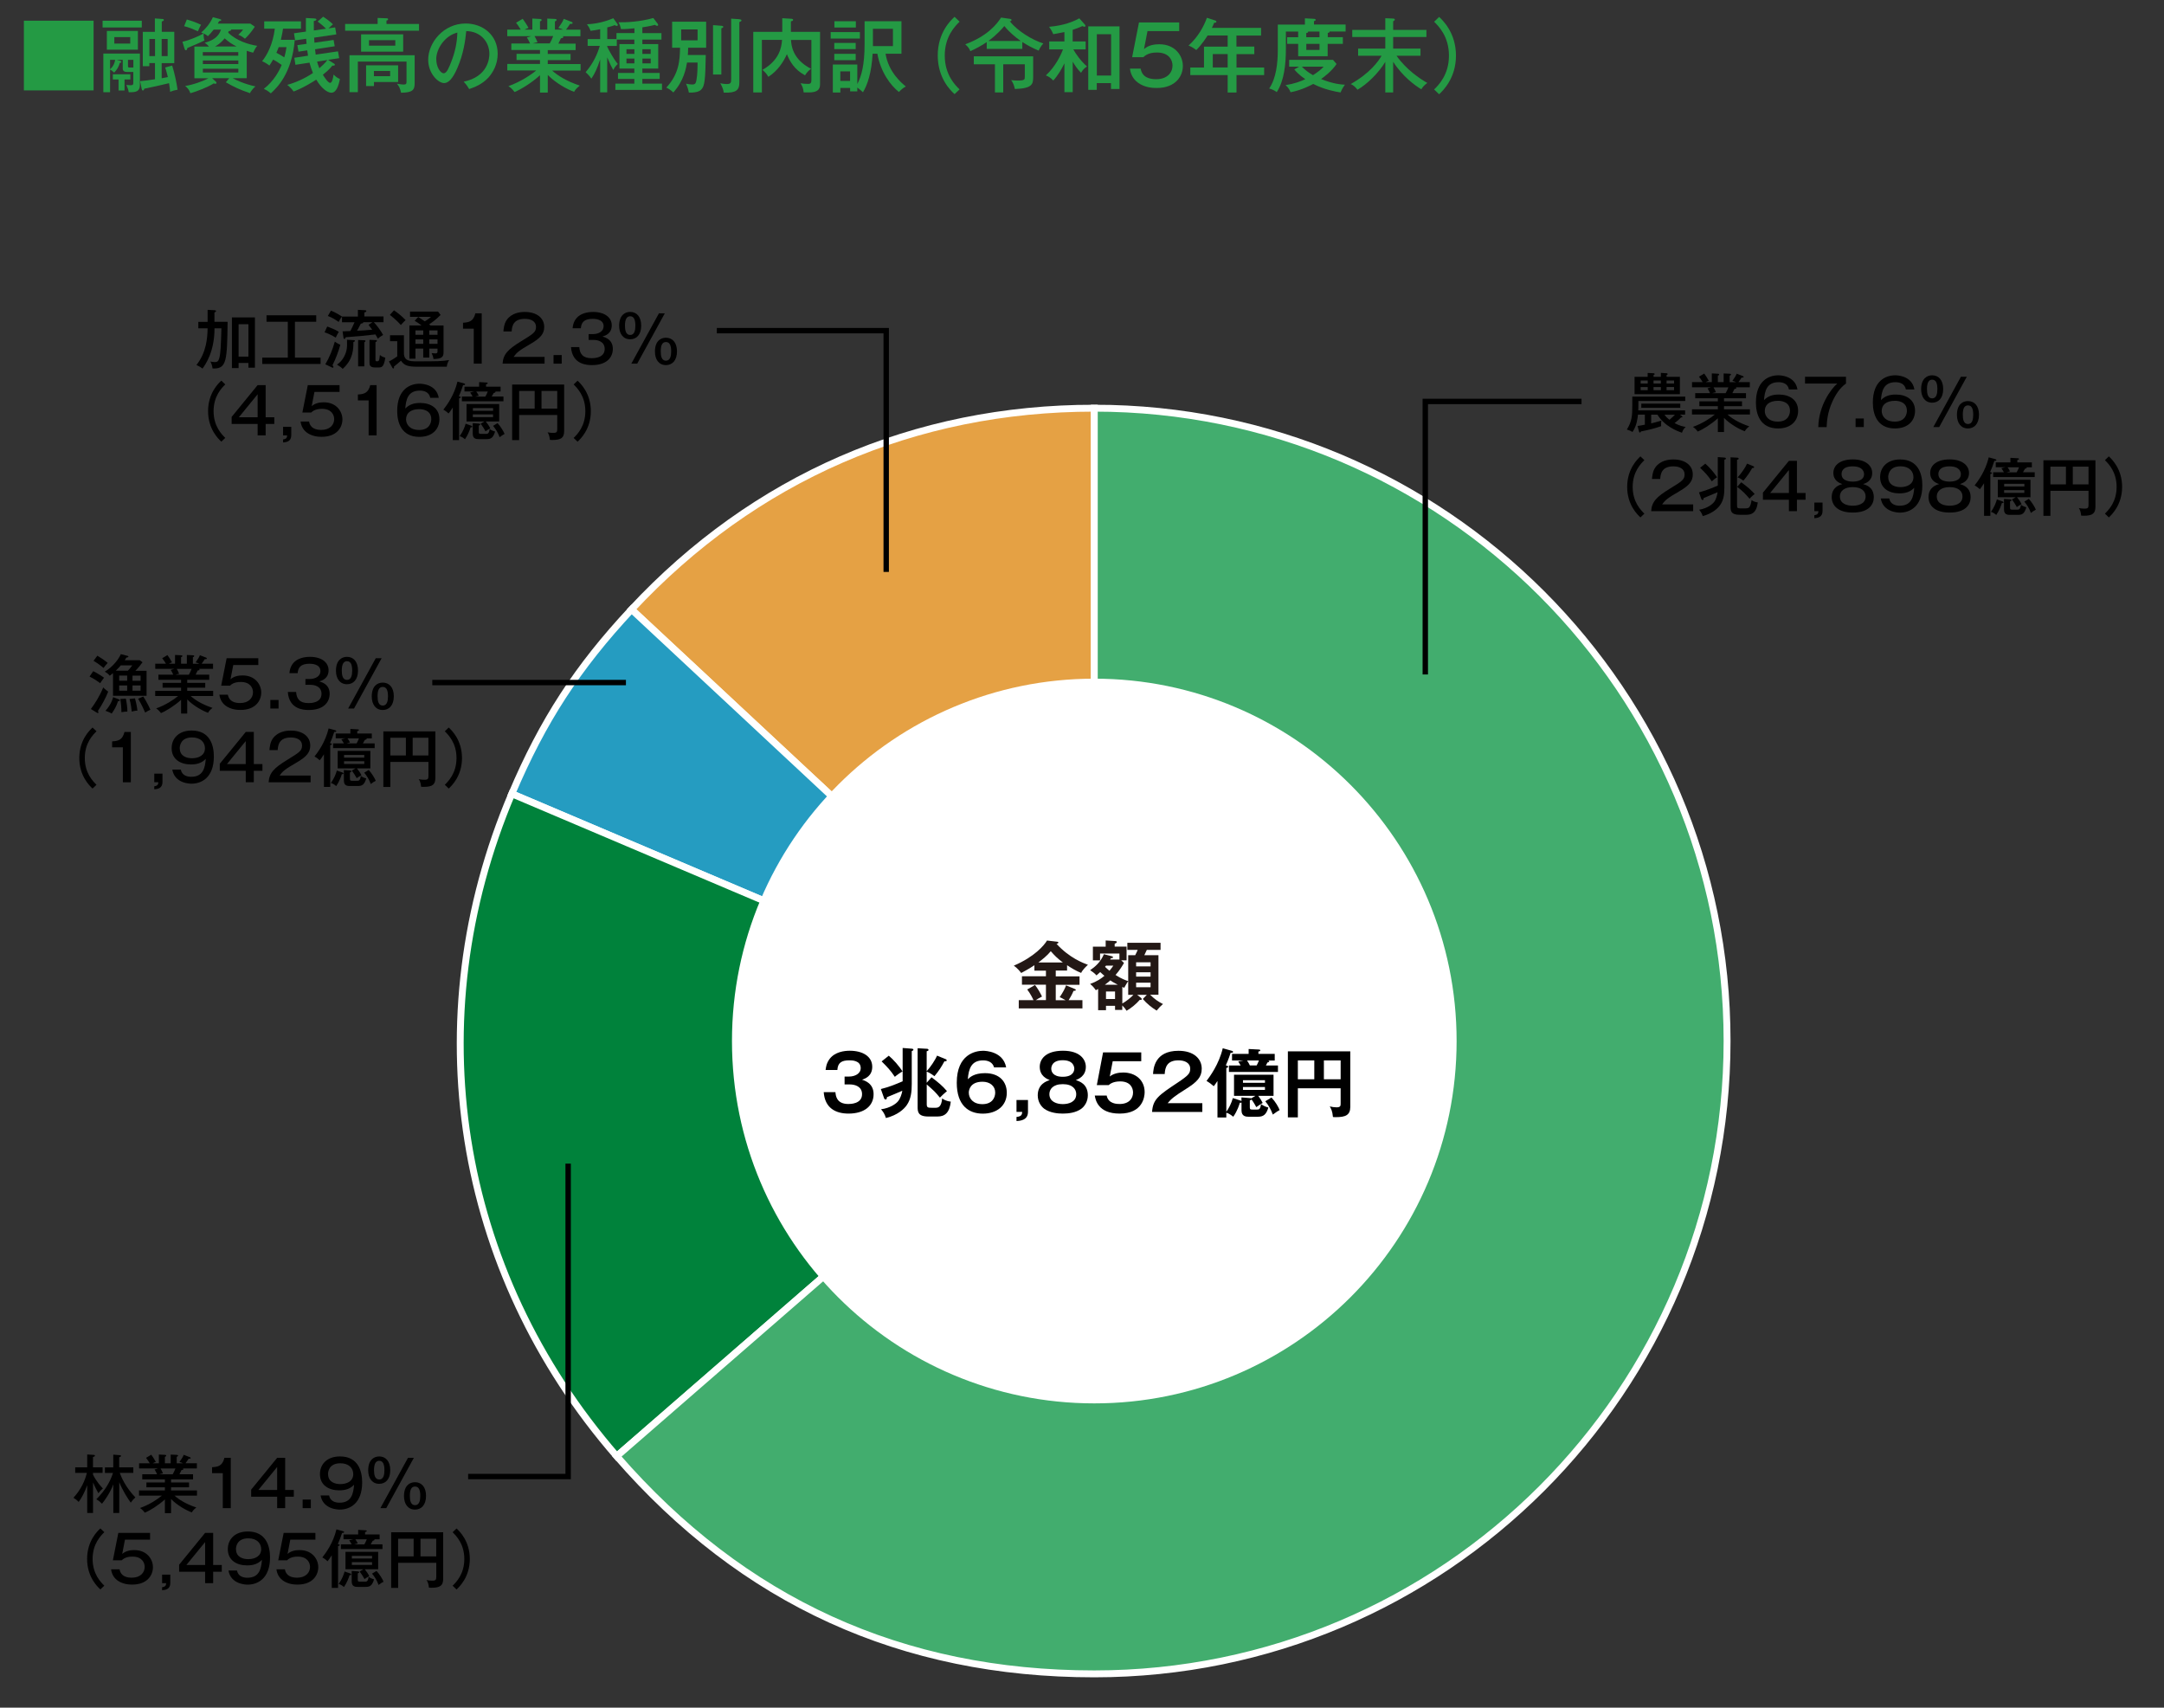 <?xml version="1.0" encoding="UTF-8"?>
<svg id="uuid-7c0b390d-7b4e-4615-9950-0705f878178f" data-name="レイヤー 1" xmlns="http://www.w3.org/2000/svg" width="401.42" height="316.74" viewBox="0 0 401.42 316.74">
  <rect x="0" y="0" width="401.42" height="316.74" fill="#333333" stroke="none"/>
  <defs>
    <style>
      .uuid-b1a03fd2-9370-4fad-a4a4-22cb30aa698d {
        fill: #249a44;
      }

      .uuid-f18b09c7-bf34-4dad-a3a2-2b5ad81c4f04 {
        fill: #259cc1;
      }

      .uuid-f18b09c7-bf34-4dad-a3a2-2b5ad81c4f04, .uuid-f50925d1-7d1d-4693-b5da-804fa203ee00, .uuid-5f5964dc-c989-40b3-9789-107915fdfd29, .uuid-e2236b70-69f1-4490-b037-e64c19e320a4 {
        fill-rule: evenodd;
      }

      .uuid-f50925d1-7d1d-4693-b5da-804fa203ee00 {
        fill: #e5a144;
      }

      .uuid-0941db1c-ed07-49e0-bd7d-1bef00863dd8 {
        fill: #231815;
      }

      .uuid-6f19c86e-3734-41ea-9986-bdeca2901f97 {
        fill: #fff;
      }

      .uuid-5f5964dc-c989-40b3-9789-107915fdfd29 {
        fill: #42ad6e;
      }

      .uuid-e2236b70-69f1-4490-b037-e64c19e320a4 {
        fill: #00823b;
      }

      .uuid-68011de1-fad4-4a19-89bf-dfdca42b854d {
        stroke: #fff;
        stroke-width: 1.28px;
      }

      .uuid-68011de1-fad4-4a19-89bf-dfdca42b854d, .uuid-1bb5e4f8-32b9-47c3-852d-b9c20f499b8a {
        fill: none;
        stroke-miterlimit: 10;
      }

      .uuid-1bb5e4f8-32b9-47c3-852d-b9c20f499b8a {
        stroke: #000;
      }
    </style>
  </defs>
  <g>
    <path class="uuid-f50925d1-7d1d-4693-b5da-804fa203ee00" d="M202.99,193.09l-85.85-80.05c22.77-24.42,52.46-37.33,85.85-37.33v117.38Z"/>
    <path class="uuid-68011de1-fad4-4a19-89bf-dfdca42b854d" d="M202.99,193.09l-85.85-80.05c22.77-24.42,52.46-37.33,85.85-37.33v117.38Z"/>
    <path class="uuid-f18b09c7-bf34-4dad-a3a2-2b5ad81c4f04" d="M202.99,193.09l-108.05-45.87c5.75-13.55,12.17-23.43,22.21-34.19l85.85,80.05Z"/>
    <path class="uuid-68011de1-fad4-4a19-89bf-dfdca42b854d" d="M202.99,193.09l-108.05-45.86c5.75-13.55,12.17-23.43,22.21-34.19l85.85,80.05Z"/>
    <path class="uuid-e2236b70-69f1-4490-b037-e64c19e320a4" d="M202.99,193.09l-88.59,77.01c-29.9-34.39-37.27-80.92-19.46-122.87l108.05,45.87Z"/>
    <path class="uuid-68011de1-fad4-4a19-89bf-dfdca42b854d" d="M202.99,193.09l-88.59,77.01c-29.9-34.39-37.27-80.92-19.46-122.87l108.05,45.86Z"/>
    <path class="uuid-5f5964dc-c989-40b3-9789-107915fdfd29" d="M202.99,193.09v-117.38c64.82,0,117.38,52.55,117.38,117.38s-52.56,117.38-117.38,117.38c-35.72,0-65.15-13.41-88.59-40.37l88.59-77.01Z"/>
    <path class="uuid-68011de1-fad4-4a19-89bf-dfdca42b854d" d="M202.99,193.09v-117.38c64.82,0,117.38,52.55,117.38,117.38s-52.56,117.38-117.38,117.38c-35.72,0-65.15-13.41-88.59-40.37l88.59-77.01Z"/>
    <path class="uuid-6f19c86e-3734-41ea-9986-bdeca2901f97" d="M270.2,193.09c0,37.12-30.09,67.21-67.21,67.21s-67.21-30.09-67.21-67.21,30.09-67.21,67.21-67.21,67.21,30.09,67.21,67.21"/>
  </g>
  <g>
    <path d="M311.98,77.19s.12.08.12.15c0,.08-.12.09-.27.09-.31.32-.62.62-1.2,1.05.94.5,1.61.64,2.07.71-.37.32-.52.58-.7,1.08-.84-.31-3.19-1.15-4.55-3.36h-1.16v1.62c.28-.07.82-.19,1.91-.52-.04.17-.07.38-.07.69,0,.15,0,.26.01.35-.97.33-2.05.66-3.73.97-.05.09-.12.21-.2.21-.11,0-.14-.09-.18-.21l-.27-1.01c.46-.07.9-.14,1.36-.24v-1.87h-1.28c-.06.62-.2,2.04-1.01,3.22-.33-.19-.62-.33-1.05-.45.97-1.56,1.01-2.64,1.01-4.54v-1.57h9.82v.81h-8.69v.98c0,.24-.02.7-.02.77h8.69v.78h-.97l.37.27ZM305.65,69.17l1.08.06s.21.01.21.14c0,.09-.13.18-.21.2v.32h1.36v-.73l1.05.07s.21.01.21.14c0,.11-.13.17-.2.19v.33h2.47v3.22h-8.41v-3.22h2.43v-.72ZM305.65,70.57h-1.31v.57h1.31v-.57ZM305.65,71.79h-1.31v.58h1.31v-.58ZM311.69,75.64h-7.23v-.77h7.23v.77ZM308.09,70.57h-1.36v.57h1.36v-.57ZM308.09,71.79h-1.36v.58h1.36v-.58ZM308.75,76.92c.25.32.47.58.94.94.47-.39.7-.63,1.01-.94h-1.94ZM309.15,71.14h1.39v-.57h-1.39v.57ZM309.15,72.37h1.39v-.58h-1.39v.58Z"/>
    <path d="M319.8,80.13h-1.14v-2.55c-1.21,1.11-2.82,2.1-3.73,2.46-.43-.56-.67-.71-.9-.86,1.71-.6,3.26-1.61,4.07-2.3h-4.24v-.96h4.8v-.58h-3.43v-.9h3.43v-.57h-4.2v-.95h2.75c-.05-.09-.21-.5-.47-.88l.65-.2h-3.52v-.96h1.98c-.27-.46-.53-.8-.69-1.01l.97-.58c.25.34.59.84.85,1.34-.08.02-.33.11-.58.25h1.14v-1.62l1.12.06c.11,0,.24.02.24.15,0,.12-.09.15-.24.2v1.21h1.07v-1.61l1.12.05c.11,0,.25.04.25.14,0,.12-.17.19-.25.23v1.2h1.2c-.24-.12-.43-.18-.69-.25.47-.69.62-.89.79-1.33l1.18.46c.06.02.11.08.11.13,0,.14-.13.17-.37.13-.19.28-.35.54-.59.85h2.11v.96h-2.58s.07.07.07.12c0,.07-.06.18-.34.18-.12.26-.27.57-.38.78h2.52v.95h-4.08v.57h3.34v.9h-3.34v.58h4.81v.96h-4.17c.79.71,2.07,1.54,4.05,2.2-.51.4-.67.62-.83.91-.92-.32-2.68-1.26-3.86-2.48v2.61ZM317.86,71.85c.18.31.34.62.44.91-.11.01-.38.07-.71.17h2.51c.19-.33.37-.7.51-1.08h-2.75Z"/>
    <path d="M331.85,72.23c-.21-1.11-1.2-1.34-1.93-1.34-2.21,0-2.57,1.65-2.7,3.33.75-.78,1.63-1.04,2.77-1.04,1.94,0,3.56.97,3.56,3.01,0,1.82-1.28,3.28-3.72,3.28-3.34,0-4.11-2.68-4.11-4.8,0-4.01,2.36-5.06,4.16-5.06.3,0,3.11.05,3.55,2.62h-1.59ZM327.36,76.19c0,.98.69,2.01,2.43,2.01,2,0,2.25-1.48,2.25-2.01,0-1.78-1.83-1.85-2.21-1.85-1.74,0-2.46.85-2.46,1.85Z"/>
    <path d="M342.43,69.88v1.26c-1.14.79-1.97,2.1-2.58,3.47-.86,1.94-.97,3.59-1.01,4.61h-1.55c.08-4.01,2.34-7.05,3.52-8.08h-5.98v-1.26h7.6Z"/>
    <path d="M345.73,79.21h-1.52v-1.59h1.52v1.59Z"/>
    <path d="M353.54,72.23c-.21-1.11-1.2-1.34-1.93-1.34-2.21,0-2.57,1.65-2.7,3.33.75-.78,1.63-1.04,2.77-1.04,1.94,0,3.56.97,3.56,3.01,0,1.82-1.28,3.28-3.72,3.28-3.34,0-4.11-2.68-4.11-4.8,0-4.01,2.36-5.06,4.16-5.06.3,0,3.11.05,3.55,2.62h-1.59ZM349.05,76.19c0,.98.69,2.01,2.43,2.01,2,0,2.25-1.48,2.25-2.01,0-1.78-1.83-1.85-2.21-1.85-1.74,0-2.46.85-2.46,1.85Z"/>
    <path d="M360.46,72.16c0,1.71-.89,2.53-2.04,2.53-1.3,0-2.05-1.02-2.05-2.5,0-1.92,1.04-2.58,2.05-2.58,1.18,0,2.04.88,2.04,2.55ZM357.45,72.16c0,.86.17,1.73.97,1.73s.96-.9.96-1.73c0-.91-.18-1.74-.96-1.74-.56,0-.97.43-.97,1.74ZM364.84,69.88l-5.12,9.33h-1.09l5.12-9.33h1.09ZM367.1,76.92c0,1.72-.9,2.55-2.05,2.55-1.3,0-2.04-1.03-2.04-2.51,0-1.92,1.03-2.57,2.04-2.57,1.18,0,2.05.86,2.05,2.53ZM364.1,76.92c0,.86.15,1.73.96,1.73s.97-.89.97-1.73c0-.91-.18-1.73-.97-1.73s-.96.81-.96,1.73Z"/>
  </g>
  <g>
    <path d="M305.03,85.35c-.64.64-2.17,2.14-2.17,4.96s1.53,4.33,2.17,4.96l-.73.7c-.54-.5-2.46-2.31-2.46-5.66s1.92-5.16,2.46-5.66l.73.7Z"/>
    <path d="M314.09,94.81h-7.8c.11-1.74.99-2.65,3.42-4.14,2.32-1.42,2.78-1.71,2.78-2.69,0-1.05-.98-1.48-2.07-1.48-2.13,0-2.39,1.33-2.45,2.34h-1.53c.04-.45.11-1.42.62-2.14.91-1.29,2.46-1.48,3.34-1.48,2.24,0,3.61,1.14,3.61,2.77,0,1.2-.58,2.02-2.49,3.13-2.24,1.3-2.61,1.62-3.19,2.44h5.75v1.25Z"/>
    <path d="M315.16,91.33c1.55-.41,3.21-1.14,3.49-1.27v-5.28l1.23.09c.09.01.27.02.27.19,0,.13-.14.17-.28.2v5.04c0,1.29-.09,2.39-.78,3.37-.38.54-1.34,1.55-3.23,2.05-.21-.64-.53-1.01-.68-1.17,1.62-.27,2.53-1.1,2.78-1.43.4-.52.59-1.36.65-1.82-.4.19-2.23.92-2.6,1.09,0,.2-.02.35-.17.35-.18,0-.24-.15-.27-.25l-.41-1.17ZM316.33,86c.75.64,1.71,1.75,2.19,2.53-.26.14-.75.52-.97.76-.75-1.1-1.24-1.62-2.18-2.52l.96-.77ZM322.27,84.89c.06,0,.25.01.25.18,0,.15-.19.19-.3.21v8.42c0,.58.07.6.9.6h.58c.08,0,.59,0,.77-.2.24-.26.39-.85.44-1.35.15.11.49.36,1.16.44-.26,2.02-1.21,2.29-2.15,2.29h-1.24c-1.62,0-1.66-.75-1.66-1.52v-9.14l1.26.07ZM322.99,89.45c1.2.86,1.89,1.5,2.5,2.18-.53.4-.82.72-.95.88-.7-.85-1.35-1.5-2.3-2.21l.75-.84ZM325.19,86.45c.08.04.2.08.2.19,0,.15-.17.18-.36.17-.53.96-.97,1.54-1.63,2.34-.34-.25-.75-.52-1.08-.6.63-.66,1.47-1.86,1.76-2.56l1.1.46Z"/>
    <path d="M333.33,91.44h1.6v1.25h-1.6v2.12h-1.49v-2.12h-4.82v-1.31l4.82-5.9h1.49v5.96ZM331.84,91.44v-4.26l-3.48,4.26h3.48Z"/>
    <path d="M338.08,94.79c0,1.15-.9,1.28-1.52,1.33v-.56c.69-.09.73-.41.75-.75h-.75v-1.59h1.52v1.56Z"/>
    <path d="M347.59,92.22c0,1.2-.75,2.85-3.9,2.85-.67,0-2.05-.08-2.95-.82-.56-.45-.96-1.16-.96-2.04,0-1.88,1.52-2.3,1.98-2.42-.47-.17-1.67-.57-1.67-2.08,0-1.37,1.18-2.5,3.61-2.5s3.59,1.21,3.59,2.5c0,1.52-1.21,1.92-1.68,2.08,1.26.33,1.98,1.11,1.98,2.42ZM341.3,92.07c0,1.41,1.39,1.73,2.38,1.73.92,0,2.39-.27,2.39-1.73,0-.96-.77-1.72-2.38-1.72s-2.39.76-2.39,1.72ZM341.61,87.94c0,1.39,1.8,1.39,2.07,1.39s2.1,0,2.1-1.39c0-.28-.12-1.44-2.1-1.44s-2.07,1.08-2.07,1.44Z"/>
    <path d="M350.46,92.46c.21,1.11,1.2,1.34,1.93,1.34,2.21,0,2.57-1.65,2.7-3.33-.75.78-1.62,1.04-2.77,1.04-1.94,0-3.56-.97-3.56-3.01,0-1.81,1.29-3.28,3.72-3.28,3.35,0,4.11,2.68,4.11,4.8,0,4.01-2.36,5.06-4.16,5.06-.3,0-3.11-.05-3.55-2.62h1.59ZM350.27,88.5c0,1.49,1.3,1.85,2.27,1.85,1.28,0,2.4-.57,2.4-1.85,0-1.07-.78-2.01-2.39-2.01-2.2,0-2.29,1.69-2.29,2.01Z"/>
    <path d="M365.55,92.22c0,1.2-.75,2.85-3.9,2.85-.67,0-2.05-.08-2.95-.82-.56-.45-.96-1.16-.96-2.04,0-1.88,1.52-2.3,1.98-2.42-.47-.17-1.67-.57-1.67-2.08,0-1.37,1.18-2.5,3.61-2.5s3.59,1.21,3.59,2.5c0,1.52-1.21,1.92-1.68,2.08,1.26.33,1.98,1.11,1.98,2.42ZM359.27,92.07c0,1.41,1.39,1.73,2.38,1.73.92,0,2.39-.27,2.39-1.73,0-.96-.77-1.72-2.38-1.72s-2.39.76-2.39,1.72ZM359.57,87.94c0,1.39,1.8,1.39,2.07,1.39s2.1,0,2.1-1.39c0-.28-.12-1.44-2.1-1.44s-2.07,1.08-2.07,1.44Z"/>
    <path d="M369.21,95.68h-1.17v-6.05c-.41.65-.57.85-.78,1.11-.3-.28-.6-.51-.97-.7.66-.86,2-2.63,2.62-5.21l1.18.32c.14.04.24.09.24.19s-.15.17-.37.13c-.28.9-.5,1.41-.79,2.08.31.09.34.11.34.18,0,.12-.12.15-.3.21v7.73ZM371.49,93.02c.09.04.17.08.17.15,0,.14-.18.15-.31.13-.15.5-.49,1.4-1.04,2.21-.56-.46-.83-.52-.99-.56.62-.89.95-1.73,1.1-2.32l1.08.38ZM376.91,85.78v.89h-.97s.02.05.02.07c0,.12-.11.14-.33.21-.06.09-.15.28-.37.65h2.18v.88h-7.71v-.88h1.99c-.14-.27-.24-.43-.46-.75l.75-.19h-1.8v-.89h2.72v-.85l1.35.08c.07,0,.24.01.24.13s-.13.15-.31.19v.45h2.7ZM373.92,92.23h-3.33v-3.24h6.06v3.24h-2.49c.4.51.59.77.84,1.28-.32.15-.5.28-.88.54-.25-.45-.59-1.01-.91-1.41l.7-.41ZM372.89,92.62c.13.01.24.06.24.18,0,.08-.11.13-.27.18v1.17c0,.38.13.38.51.38h.76c.39,0,.62,0,.75-.9.37.25.6.35,1.01.46-.37,1.24-.82,1.41-1.6,1.41h-1.39c-.45,0-1.16,0-1.16-1.01v-1.95l1.16.08ZM375.52,90.24v-.5h-3.75v.5h3.75ZM371.76,90.91v.51h3.75v-.51h-3.75ZM372.4,86.67c.15.21.32.46.46.76l-.66.18h1.88c.15-.27.3-.53.45-.94h-2.13ZM376.35,92.54c.54.58,1.12,1.52,1.3,2-.36.18-.49.27-.92.6-.32-.89-.77-1.57-1.22-2.1l.84-.51Z"/>
    <path d="M380.35,91.01v4.67h-1.3v-10.31h9.65v8.62c0,1.24-.52,1.67-2.19,1.67-.18,0-.3-.01-.45-.02-.08-.81-.28-1.16-.44-1.41.5.11.92.11,1.08.11.62,0,.72-.18.72-.72v-2.59h-7.07ZM383.23,86.56h-2.88v3.28h2.88v-3.28ZM384.5,89.84h2.92v-3.28h-2.92v3.28Z"/>
    <path d="M390.46,95.27c.64-.63,2.17-2.14,2.17-4.96s-1.53-4.32-2.17-4.96l.73-.7c.53.5,2.46,2.32,2.46,5.66s-1.93,5.16-2.46,5.66l-.73-.7Z"/>
  </g>
  <g>
    <path d="M17.26,280.63h-1.08v-5.15c-.46,1.3-1.09,2.45-1.59,3.1-.27-.3-.62-.57-.96-.77.64-.72,1.91-2.25,2.49-4.62h-2.17v-1.03h2.23v-2.38l1.18.07c.08,0,.25.02.25.15,0,.14-.18.2-.36.25v1.91h1.78v1.03h-1.78v.32c.64,1.3,1.48,2.21,1.84,2.57-.49.41-.73.75-.84.89-.26-.49-.58-1.05-.99-2v5.66ZM19.46,273.2v-1.03h1.55v-2.36l1.18.09c.13.01.26.04.26.14,0,.13-.18.2-.34.26v1.86h2.62v1.03h-2.5c.28.85,1.1,2.7,2.88,4.55-.36.33-.57.56-.85.97-.52-.66-1.54-2.32-2.14-3.79v5.71h-1.1v-5.3c-.62,1.61-1.6,2.98-2.1,3.58-.38-.38-.59-.56-1.05-.82,1.63-1.63,2.58-3.27,3.09-4.89h-1.49Z"/>
    <path d="M31.73,280.66h-1.14v-2.55c-1.21,1.11-2.82,2.1-3.73,2.46-.43-.56-.67-.71-.9-.86,1.71-.6,3.26-1.61,4.07-2.3h-4.24v-.96h4.8v-.58h-3.43v-.9h3.43v-.57h-4.2v-.95h2.75c-.05-.09-.21-.5-.47-.88l.65-.2h-3.52v-.96h1.98c-.27-.46-.53-.8-.69-1.01l.97-.58c.25.34.59.84.85,1.34-.08.02-.33.11-.58.25h1.14v-1.62l1.12.06c.11,0,.24.02.24.15,0,.12-.09.15-.24.2v1.21h1.07v-1.61l1.12.05c.11,0,.25.04.25.14,0,.12-.17.19-.25.23v1.2h1.2c-.24-.12-.43-.18-.69-.25.47-.69.62-.89.79-1.33l1.18.46c.06.02.11.08.11.13,0,.14-.13.17-.37.13-.19.28-.35.54-.59.85h2.11v.96h-2.58s.07.07.07.12c0,.07-.06.18-.34.18-.12.26-.27.57-.38.78h2.52v.95h-4.08v.57h3.34v.9h-3.34v.58h4.81v.96h-4.17c.79.71,2.07,1.54,4.05,2.2-.51.4-.67.62-.83.91-.92-.32-2.68-1.26-3.86-2.48v2.61ZM29.79,272.38c.18.31.34.62.44.91-.11.01-.38.07-.71.17h2.51c.19-.33.37-.7.51-1.08h-2.75Z"/>
    <path d="M42.81,279.73h-1.48v-6.49h-1.99v-1.1c1.11-.06,1.93-.25,2.29-1.74h1.18v9.33Z"/>
    <path d="M52.9,276.36h1.6v1.25h-1.6v2.12h-1.49v-2.12h-4.82v-1.31l4.82-5.9h1.49v5.96ZM51.41,276.36v-4.26l-3.48,4.26h3.48Z"/>
    <path d="M57.66,279.73h-1.52v-1.59h1.52v1.59Z"/>
    <path d="M61.05,277.38c.21,1.11,1.2,1.34,1.93,1.34,2.21,0,2.57-1.65,2.7-3.33-.75.78-1.62,1.04-2.77,1.04-1.94,0-3.56-.97-3.56-3.01,0-1.81,1.29-3.28,3.72-3.28,3.35,0,4.11,2.68,4.11,4.8,0,4.01-2.36,5.06-4.16,5.06-.3,0-3.11-.05-3.55-2.62h1.59ZM60.86,273.42c0,1.49,1.3,1.85,2.27,1.85,1.28,0,2.4-.57,2.4-1.85,0-1.07-.78-2.01-2.39-2.01-2.2,0-2.29,1.69-2.29,2.01Z"/>
    <path d="M72.39,272.69c0,1.71-.89,2.53-2.04,2.53-1.3,0-2.05-1.02-2.05-2.5,0-1.92,1.04-2.58,2.05-2.58,1.18,0,2.04.88,2.04,2.55ZM69.38,272.69c0,.86.17,1.73.97,1.73s.96-.9.96-1.73c0-.91-.18-1.74-.96-1.74-.56,0-.97.43-.97,1.74ZM76.77,270.4l-5.12,9.33h-1.09l5.12-9.33h1.09ZM79.03,277.45c0,1.72-.9,2.55-2.05,2.55-1.3,0-2.04-1.03-2.04-2.51,0-1.92,1.03-2.57,2.04-2.57,1.18,0,2.05.86,2.05,2.53ZM76.03,277.45c0,.86.15,1.73.96,1.73s.97-.89.97-1.73c0-.91-.18-1.73-.97-1.73s-.96.81-.96,1.73Z"/>
  </g>
  <g>
    <path d="M19.35,284.19c-.64.64-2.17,2.14-2.17,4.96s1.53,4.33,2.17,4.96l-.73.7c-.54-.5-2.46-2.31-2.46-5.66s1.92-5.16,2.46-5.66l.73.7Z"/>
    <path d="M27.83,285.58h-4.65l-.51,2.64c.69-.6,1.56-.71,2.25-.71,2.33,0,3.45,1.69,3.45,3.17s-1.04,3.23-3.84,3.23c-.56,0-1.74-.05-2.74-.77-.98-.71-1.14-1.73-1.18-2.06h1.57c.24,1.31,1.35,1.55,2.27,1.55,1.62,0,2.39-.97,2.39-2,0-.81-.52-1.91-2.27-1.91-1.24,0-1.74.45-2,.69h-1.63l1.01-5.09h5.89v1.25Z"/>
    <path d="M31.59,293.63c0,1.15-.9,1.28-1.52,1.33v-.56c.69-.09.73-.41.75-.75h-.75v-1.59h1.52v1.56Z"/>
    <path d="M39.54,290.28h1.6v1.25h-1.6v2.12h-1.49v-2.12h-4.82v-1.31l4.82-5.9h1.49v5.96ZM38.05,290.28v-4.26l-3.48,4.26h3.48Z"/>
    <path d="M43.96,291.3c.21,1.11,1.2,1.34,1.93,1.34,2.21,0,2.57-1.65,2.7-3.33-.75.78-1.62,1.04-2.77,1.04-1.94,0-3.56-.97-3.56-3.01,0-1.81,1.29-3.28,3.72-3.28,3.35,0,4.11,2.68,4.11,4.8,0,4.01-2.36,5.06-4.16,5.06-.3,0-3.11-.05-3.55-2.62h1.59ZM43.78,287.34c0,1.49,1.3,1.85,2.27,1.85,1.28,0,2.4-.57,2.4-1.85,0-1.07-.78-2.01-2.39-2.01-2.2,0-2.29,1.69-2.29,2.01Z"/>
    <path d="M58.5,285.58h-4.65l-.51,2.64c.69-.6,1.56-.71,2.25-.71,2.33,0,3.45,1.69,3.45,3.17s-1.04,3.23-3.84,3.23c-.56,0-1.74-.05-2.74-.77-.98-.71-1.14-1.73-1.18-2.06h1.57c.24,1.31,1.35,1.55,2.27,1.55,1.62,0,2.39-.97,2.39-2,0-.81-.52-1.91-2.27-1.91-1.24,0-1.74.45-2,.69h-1.63l1.01-5.09h5.89v1.25Z"/>
    <path d="M62.71,294.52h-1.17v-6.05c-.41.65-.57.85-.78,1.11-.3-.28-.6-.51-.97-.7.66-.86,2-2.63,2.62-5.21l1.18.32c.14.04.24.09.24.19s-.15.17-.37.13c-.28.9-.5,1.41-.79,2.08.31.09.34.11.34.18,0,.12-.12.15-.3.21v7.73ZM64.99,291.87c.09.04.17.08.17.15,0,.14-.18.15-.31.13-.15.5-.49,1.4-1.04,2.21-.56-.46-.83-.52-.99-.56.62-.89.95-1.73,1.1-2.32l1.08.38ZM70.42,284.62v.89h-.97s.02.05.02.07c0,.12-.11.14-.33.21-.06.09-.15.28-.37.65h2.18v.88h-7.71v-.88h1.99c-.14-.27-.24-.43-.46-.75l.75-.19h-1.8v-.89h2.72v-.85l1.35.08c.07,0,.24.01.24.13s-.13.15-.31.19v.45h2.7ZM67.42,291.07h-3.33v-3.24h6.06v3.24h-2.49c.4.51.59.77.84,1.28-.32.15-.5.28-.88.54-.25-.45-.59-1.01-.91-1.41l.7-.41ZM66.39,291.46c.13.01.24.06.24.18,0,.08-.11.13-.27.18v1.17c0,.38.13.38.51.38h.76c.39,0,.62,0,.75-.9.37.25.6.36,1.01.46-.37,1.24-.82,1.41-1.6,1.41h-1.39c-.45,0-1.16,0-1.16-1.01v-1.95l1.16.08ZM69.02,289.08v-.5h-3.75v.5h3.75ZM65.27,289.75v.51h3.75v-.51h-3.75ZM65.91,285.51c.15.21.32.46.46.76l-.66.18h1.88c.15-.27.3-.53.45-.94h-2.13ZM69.85,291.38c.54.58,1.12,1.52,1.3,2-.35.18-.49.27-.92.6-.32-.89-.77-1.57-1.22-2.1l.84-.51Z"/>
    <path d="M73.86,289.85v4.67h-1.3v-10.31h9.65v8.62c0,1.24-.52,1.67-2.19,1.67-.18,0-.3-.01-.45-.02-.08-.81-.28-1.16-.44-1.41.5.11.92.11,1.08.11.62,0,.72-.18.72-.72v-2.59h-7.07ZM76.73,285.4h-2.88v3.28h2.88v-3.28ZM78,288.68h2.92v-3.28h-2.92v3.28Z"/>
    <path d="M83.96,294.12c.64-.63,2.17-2.14,2.17-4.96s-1.53-4.32-2.17-4.96l.73-.7c.53.5,2.46,2.32,2.46,5.66s-1.93,5.16-2.46,5.66l-.73-.7Z"/>
  </g>
  <g>
    <path d="M17.29,124.49c.44.2,1.56.86,2.01,1.21-.41.56-.46.62-.71,1.02-.15-.12-1.14-.84-1.98-1.23l.68-.99ZM16.86,131.5c.65-.86,1.63-2.34,2.29-4,.3.34.77.67.92.78-.4,1.07-1.27,2.68-1.92,3.6.05.05.12.14.12.25,0,.05-.04.12-.12.12-.06,0-.12-.02-.19-.07l-1.1-.67ZM18.06,121.62c.44.26,1.22.76,1.92,1.33-.3.3-.65.78-.77.95-.49-.44-1.35-1.04-1.86-1.33l.71-.95ZM20.98,124.84c-.27.23-.41.33-.63.49-.27-.34-.53-.53-.91-.76,1.46-.83,2.63-2.38,2.97-3.24l1.24.32c.07.02.17.04.17.13,0,.14-.14.15-.37.19-.11.19-.19.32-.31.49h2.78l.52.37c-.33.46-.69.94-1.33,1.59h2.08v4.63h-6.23v-4.19ZM22.03,129.71c.13.05.2.07.2.19s-.09.14-.33.14c-.32,1.01-.7,1.61-1.18,2.31-.37-.24-1.03-.46-1.15-.51.51-.58,1.11-1.4,1.42-2.53l1.04.4ZM23.72,124.4c.33-.34.51-.56.82-.99h-2.13c-.19.23-.47.54-.94.99h2.25ZM22.11,126.26h1.48v-.95h-1.48v.95ZM23.59,128.11v-.97h-1.48v.97h1.48ZM23.35,129.59c.12.53.3,1.78.28,2.4-.33,0-.62.01-1.11.11,0-.96-.07-1.59-.19-2.46l1.02-.05ZM25.04,129.52c.14.49.36,1.41.45,2.29-.15,0-.43,0-1.05.18-.04-.34-.14-1.39-.41-2.34l1.02-.12ZM26.08,125.32h-1.5v.95h1.5v-.95ZM26.08,127.14h-1.5v.97h1.5v-.97ZM26.57,129.19c.37.53,1.03,1.74,1.33,2.45-.2.08-.71.34-.97.53-.67-1.54-1.12-2.26-1.31-2.57l.96-.41Z"/>
    <path d="M34.73,132.35h-1.14v-2.55c-1.21,1.11-2.82,2.1-3.73,2.46-.43-.56-.67-.71-.9-.86,1.71-.6,3.26-1.61,4.07-2.3h-4.24v-.96h4.8v-.58h-3.43v-.9h3.43v-.57h-4.2v-.95h2.75c-.05-.09-.21-.5-.47-.88l.65-.2h-3.52v-.96h1.98c-.27-.46-.53-.8-.69-1.01l.97-.58c.25.34.59.84.85,1.34-.08.02-.33.11-.58.25h1.14v-1.62l1.12.06c.11,0,.24.02.24.15,0,.12-.09.15-.24.2v1.21h1.07v-1.61l1.12.05c.11,0,.25.04.25.14,0,.12-.17.19-.25.23v1.2h1.2c-.24-.12-.43-.18-.69-.25.47-.69.62-.89.79-1.33l1.18.46c.06.02.11.08.11.13,0,.14-.13.17-.37.13-.19.28-.35.54-.59.85h2.11v.96h-2.58s.07.07.07.12c0,.07-.06.18-.34.18-.12.26-.27.57-.38.78h2.52v.95h-4.08v.57h3.34v.9h-3.34v.58h4.81v.96h-4.17c.79.71,2.07,1.54,4.05,2.2-.51.4-.67.62-.83.91-.92-.32-2.68-1.26-3.86-2.48v2.61ZM32.79,124.07c.18.31.34.62.44.91-.11.01-.38.07-.71.17h2.51c.19-.33.37-.7.51-1.08h-2.75Z"/>
    <path d="M47.92,123.35h-4.65l-.51,2.64c.69-.6,1.56-.71,2.25-.71,2.33,0,3.45,1.69,3.45,3.17s-1.04,3.23-3.84,3.23c-.56,0-1.74-.05-2.74-.77-.98-.71-1.14-1.73-1.18-2.06h1.57c.24,1.31,1.35,1.55,2.27,1.55,1.62,0,2.39-.97,2.39-2,0-.81-.52-1.91-2.27-1.91-1.24,0-1.74.45-2,.69h-1.63l1.01-5.09h5.88v1.26Z"/>
    <path d="M51.67,131.42h-1.52v-1.59h1.52v1.59Z"/>
    <path d="M56.66,125.94h.78c1.04,0,2-.49,2-1.46,0-1.37-1.71-1.37-2.04-1.37-1.62,0-2.11.71-2.18,1.75h-1.54c.06-.47.17-1.43,1.02-2.17.9-.77,2.2-.86,2.78-.86,2.17,0,3.47,1.03,3.47,2.49,0,1.54-1.23,1.92-1.72,2.07,1.54.4,1.92,1.39,1.92,2.29,0,1.52-1.07,3.01-3.86,3.01-.88,0-3.66-.06-3.9-3.34h1.54c.09,1.27.66,2.06,2.29,2.06.38,0,2.42,0,2.42-1.72,0-1.4-1.31-1.67-2.07-1.67h-.91v-1.08Z"/>
    <path d="M66.41,124.38c0,1.71-.89,2.53-2.04,2.53-1.3,0-2.05-1.02-2.05-2.5,0-1.92,1.04-2.58,2.05-2.58,1.18,0,2.04.88,2.04,2.55ZM63.4,124.38c0,.86.17,1.73.97,1.73s.96-.9.96-1.73c0-.91-.18-1.74-.96-1.74-.56,0-.97.43-.97,1.74ZM70.79,122.09l-5.12,9.33h-1.09l5.12-9.33h1.09ZM73.05,129.14c0,1.72-.9,2.55-2.05,2.55-1.3,0-2.04-1.03-2.04-2.51,0-1.92,1.03-2.57,2.04-2.57,1.18,0,2.05.86,2.05,2.53ZM70.04,129.14c0,.86.15,1.73.96,1.73s.97-.89.97-1.73c0-.91-.18-1.73-.97-1.73s-.96.81-.96,1.73Z"/>
  </g>
  <g>
    <path d="M17.9,135.64c-.64.64-2.17,2.14-2.17,4.96s1.53,4.33,2.17,4.96l-.73.7c-.54-.5-2.46-2.31-2.46-5.66s1.92-5.16,2.46-5.66l.73.7Z"/>
    <path d="M24.27,145.1h-1.48v-6.49h-1.99v-1.1c1.11-.06,1.93-.25,2.29-1.74h1.18v9.33Z"/>
    <path d="M30.14,145.07c0,1.15-.9,1.28-1.52,1.33v-.56c.69-.09.73-.41.75-.75h-.75v-1.59h1.52v1.56Z"/>
    <path d="M33.54,142.74c.21,1.11,1.2,1.34,1.93,1.34,2.21,0,2.57-1.65,2.7-3.33-.75.78-1.62,1.04-2.77,1.04-1.94,0-3.56-.97-3.56-3.01,0-1.81,1.29-3.28,3.72-3.28,3.35,0,4.11,2.68,4.11,4.8,0,4.01-2.36,5.06-4.16,5.06-.3,0-3.11-.05-3.55-2.62h1.59ZM33.35,138.79c0,1.49,1.3,1.85,2.27,1.85,1.28,0,2.4-.57,2.4-1.85,0-1.07-.78-2.01-2.39-2.01-2.2,0-2.29,1.69-2.29,2.01Z"/>
    <path d="M47.08,141.72h1.6v1.25h-1.6v2.12h-1.49v-2.12h-4.82v-1.31l4.82-5.9h1.49v5.96ZM45.58,141.72v-4.26l-3.48,4.26h3.48Z"/>
    <path d="M57.63,145.1h-7.8c.11-1.74.99-2.65,3.42-4.14,2.32-1.42,2.78-1.71,2.78-2.69,0-1.05-.98-1.48-2.07-1.48-2.13,0-2.39,1.33-2.45,2.34h-1.53c.04-.45.11-1.42.62-2.14.91-1.29,2.46-1.48,3.34-1.48,2.24,0,3.61,1.14,3.61,2.77,0,1.2-.58,2.02-2.49,3.13-2.24,1.3-2.61,1.62-3.19,2.44h5.75v1.25Z"/>
    <path d="M61.26,145.96h-1.17v-6.05c-.41.65-.57.85-.78,1.11-.3-.28-.6-.51-.97-.7.66-.86,2-2.63,2.62-5.21l1.18.32c.14.04.24.09.24.19s-.15.17-.37.13c-.28.9-.5,1.41-.79,2.08.31.09.34.11.34.18,0,.12-.12.15-.3.21v7.73ZM63.55,143.31c.09.04.17.08.17.15,0,.14-.18.15-.31.13-.15.5-.49,1.4-1.04,2.21-.56-.46-.83-.52-.99-.56.62-.89.95-1.73,1.1-2.32l1.08.38ZM68.97,136.06v.89h-.97s.02.05.02.07c0,.12-.11.14-.33.21-.06.09-.15.28-.37.65h2.18v.88h-7.71v-.88h1.99c-.14-.27-.24-.43-.46-.75l.75-.19h-1.8v-.89h2.72v-.85l1.35.08c.07,0,.24.01.24.13s-.13.15-.31.19v.45h2.7ZM65.97,142.52h-3.33v-3.24h6.06v3.24h-2.49c.4.51.59.77.84,1.28-.32.15-.5.28-.88.54-.25-.45-.59-1.01-.91-1.41l.7-.41ZM64.94,142.91c.13.01.24.06.24.18,0,.08-.11.13-.27.18v1.17c0,.38.13.38.51.38h.76c.39,0,.62,0,.75-.9.37.25.6.35,1.01.46-.37,1.24-.82,1.41-1.6,1.41h-1.39c-.45,0-1.16,0-1.16-1.01v-1.95l1.16.08ZM67.57,140.53v-.5h-3.75v.5h3.75ZM63.82,141.19v.51h3.75v-.51h-3.75ZM64.46,136.95c.15.21.32.46.46.76l-.66.18h1.88c.15-.27.3-.53.45-.94h-2.13ZM68.4,142.82c.54.58,1.12,1.52,1.3,2-.35.18-.49.27-.92.6-.32-.89-.77-1.57-1.22-2.1l.84-.51Z"/>
    <path d="M72.41,141.3v4.67h-1.3v-10.31h9.65v8.62c0,1.24-.52,1.67-2.19,1.67-.18,0-.3-.01-.45-.02-.08-.81-.28-1.16-.44-1.41.5.11.92.11,1.08.11.62,0,.72-.18.72-.72v-2.59h-7.07ZM75.29,136.84h-2.88v3.28h2.88v-3.28ZM76.55,140.12h2.92v-3.28h-2.92v3.28Z"/>
    <path d="M82.51,145.56c.64-.63,2.17-2.14,2.17-4.96s-1.53-4.32-2.17-4.96l.73-.7c.53.5,2.46,2.32,2.46,5.66s-1.93,5.16-2.46,5.66l-.73-.7Z"/>
  </g>
  <g>
    <path d="M38.51,57.47l1.31.07c.09,0,.26.05.26.15,0,.13-.14.19-.3.26v1.74h2.44c-.09,7.1-.17,8.66-2.53,8.66-.09,0-.17-.01-.27-.02-.04-.44-.19-.89-.4-1.28.15.04.49.11.83.11.45,0,.65-.15.81-.67.27-.97.32-2.36.41-5.59h-1.28c0,4.35-1.66,6.68-2.23,7.47-.33-.3-.98-.62-1.12-.67,1.88-2.36,2.04-5.12,2.07-6.8h-1.72v-1.2h1.72v-2.23ZM44.26,67.32v.95h-1.24v-9.4h4.27v9.33h-1.21v-.88h-1.82ZM46.08,66.14v-6h-1.82v6h1.82Z"/>
    <path d="M54.7,66.33h4.77v1.18h-10.82v-1.18h4.74v-6.65h-3.95v-1.2h9.22v1.2h-3.95v6.65Z"/>
    <path d="M60.69,60.56c.11.05,1.35.47,2.16.98-.2.31-.45.81-.57,1.08-.77-.46-1.42-.77-2.08-.98l.5-1.08ZM60.35,67.57c.79-1.33,1.35-2.76,1.76-4.21.14.11.49.35,1.02.59-.33,1.21-.86,2.62-1.46,3.81.07.08.18.18.18.31,0,.07-.02.13-.12.13-.05,0-.12-.02-.19-.06l-1.2-.57ZM66.39,58.7v-1.23l1.36.07c.12.01.2.04.2.15,0,.17-.18.21-.36.27v.73h3.55v1.07h-1.79c.5.53,1.2,1.44,1.72,2.36-.47.28-.67.41-.96.71-.26-.47-.37-.64-.47-.8-2.13.26-3.03.33-5.51.52-.11.26-.13.31-.25.31-.05,0-.14-.04-.15-.13l-.18-1.27c.06,0,1.29-.05,1.44-.06.17-.31.6-1.17.78-1.63h-2.33v-1.04c-.23.25-.47.69-.62.98-.77-.53-1.17-.78-2.01-1.1l.58-.99c.75.26,1.86.96,2.05,1.09h2.94ZM65.63,63.09c.09,0,.2.02.2.13,0,.14-.19.2-.28.23.01,1.25-.02,3.24-1.99,4.97-.26-.28-.4-.39-1.05-.79,1.17-.77,1.68-2.07,1.82-2.96.05-.34.06-.47.04-1.65l1.27.07ZM67.38,59.77c.05.18-.21.22-.45.26-.34.71-.63,1.18-.7,1.31,1.08-.05,1.6-.07,2.82-.19-.19-.26-.39-.52-.69-.9l.73-.49h-1.72ZM67.58,63.12c.13,0,.21.01.21.13,0,.08-.04.12-.09.15-.05.02-.09.06-.12.09v4.46h-1.15v-4.89l1.15.05ZM69.73,63.08c.06,0,.19.01.19.14,0,.11-.15.18-.27.24v3.28c0,.14,0,.27.26.27.39,0,.44-.07.56-1.17.34.28.57.38,1.01.5-.26,1.61-.57,1.82-1.24,1.82h-.63c-1.07,0-1.07-.5-1.07-.99v-4.14l1.2.06Z"/>
    <path d="M74.93,62.19v3.22c0,.79.13,1.61,2.04,1.61,4.44,0,5-.02,6.35-.24-.24.38-.4.77-.44,1.24h-5.39c-1.91,0-2.52-.26-3.11-1.12-.17.15-.62.56-1.3,1.09.01.07.01.12.01.17,0,.15-.08.19-.14.19-.07,0-.13-.08-.18-.17l-.63-1.14c.59-.27,1.35-.79,1.55-.94v-2.81h-1.34v-1.11h2.58ZM73.09,57.56c.73.49,1.59,1.22,2.15,1.81-.28.25-.44.43-.88.91-.76-.82-1.21-1.21-2.04-1.87l.76-.85ZM79.63,66.33h-1.12v-1.68h-1.44v1.88h-1.12v-6.17h2.25c-.41-.32-.84-.6-1.28-.86l.66-.71c.41.26.82.53,1.22.81.13-.07.67-.4,1.16-.83h-3.9v-.98h5.2l.47.63c-.89.91-1.74,1.49-2.13,1.74.15.11.21.15.28.21h2.4v5c0,.88-.41,1.2-1.87,1.22-.04-.38-.17-.76-.34-1.09.13.01.59.05.71.05.27,0,.38-.11.38-.34v-.54h-1.53v1.68ZM78.51,61.28h-1.44v.82h1.44v-.82ZM78.51,62.95h-1.44v.83h1.44v-.83ZM79.63,62.1h1.53v-.82h-1.53v.82ZM79.63,63.78h1.53v-.83h-1.53v.83Z"/>
    <path d="M89.36,67.45h-1.48v-6.49h-1.99v-1.1c1.11-.06,1.93-.25,2.29-1.74h1.18v9.33Z"/>
    <path d="M101.03,67.45h-7.8c.11-1.74.99-2.65,3.42-4.14,2.32-1.42,2.78-1.71,2.78-2.69,0-1.05-.98-1.48-2.07-1.48-2.13,0-2.39,1.33-2.45,2.34h-1.53c.04-.45.11-1.42.62-2.14.91-1.29,2.46-1.48,3.34-1.48,2.24,0,3.61,1.14,3.61,2.77,0,1.2-.58,2.02-2.49,3.13-2.24,1.3-2.6,1.62-3.19,2.44h5.75v1.25Z"/>
    <path d="M104.2,67.45h-1.52v-1.59h1.52v1.59Z"/>
    <path d="M109.19,61.97h.78c1.04,0,2-.49,2-1.46,0-1.37-1.71-1.37-2.04-1.37-1.62,0-2.11.71-2.18,1.75h-1.54c.06-.47.17-1.43,1.02-2.17.9-.77,2.2-.86,2.78-.86,2.17,0,3.47,1.03,3.47,2.49,0,1.54-1.23,1.92-1.72,2.07,1.54.4,1.92,1.39,1.92,2.29,0,1.52-1.07,3.01-3.86,3.01-.88,0-3.66-.06-3.9-3.34h1.54c.09,1.27.66,2.06,2.29,2.06.38,0,2.42,0,2.42-1.72,0-1.4-1.31-1.67-2.07-1.67h-.91v-1.08Z"/>
    <path d="M118.94,60.4c0,1.71-.89,2.53-2.04,2.53-1.3,0-2.05-1.02-2.05-2.5,0-1.92,1.04-2.58,2.05-2.58,1.18,0,2.04.88,2.04,2.55ZM115.93,60.4c0,.86.17,1.73.97,1.73s.96-.9.96-1.73c0-.91-.18-1.74-.96-1.74-.56,0-.97.43-.97,1.74ZM123.32,58.12l-5.12,9.33h-1.09l5.12-9.33h1.09ZM125.58,65.17c0,1.72-.9,2.55-2.05,2.55-1.3,0-2.04-1.03-2.04-2.51,0-1.92,1.03-2.57,2.04-2.57,1.18,0,2.05.86,2.05,2.53ZM122.57,65.17c0,.86.15,1.73.96,1.73s.97-.89.97-1.73c0-.91-.18-1.73-.97-1.73s-.96.81-.96,1.73Z"/>
  </g>
  <g>
    <path d="M41.79,71.3c-.64.64-2.17,2.14-2.17,4.96s1.53,4.33,2.17,4.96l-.73.7c-.54-.5-2.46-2.31-2.46-5.66s1.92-5.16,2.46-5.66l.73.7Z"/>
    <path d="M49.28,77.39h1.6v1.25h-1.6v2.12h-1.49v-2.12h-4.82v-1.31l4.82-5.9h1.49v5.96ZM47.79,77.39v-4.26l-3.48,4.26h3.48Z"/>
    <path d="M54.03,80.74c0,1.15-.9,1.28-1.52,1.33v-.56c.69-.09.73-.41.75-.75h-.75v-1.59h1.52v1.56Z"/>
    <path d="M62.98,72.69h-4.65l-.51,2.64c.69-.6,1.56-.71,2.25-.71,2.33,0,3.45,1.69,3.45,3.17s-1.04,3.23-3.84,3.23c-.56,0-1.74-.05-2.74-.77-.98-.71-1.14-1.73-1.18-2.06h1.57c.24,1.31,1.35,1.55,2.27,1.55,1.62,0,2.39-.97,2.39-2,0-.81-.52-1.91-2.27-1.91-1.24,0-1.74.45-2,.69h-1.63l1.01-5.09h5.89v1.26Z"/>
    <path d="M69.86,80.76h-1.48v-6.49h-1.99v-1.1c1.11-.06,1.93-.25,2.29-1.74h1.18v9.33Z"/>
    <path d="M79.81,73.79c-.21-1.11-1.2-1.34-1.93-1.34-2.21,0-2.57,1.65-2.7,3.33.75-.78,1.63-1.04,2.77-1.04,1.94,0,3.56.97,3.56,3.01,0,1.82-1.28,3.28-3.72,3.28-3.34,0-4.11-2.68-4.11-4.8,0-4.01,2.36-5.06,4.16-5.06.3,0,3.11.05,3.55,2.62h-1.59ZM75.32,77.74c0,.98.69,2.01,2.43,2.01,2,0,2.25-1.48,2.25-2.01,0-1.78-1.84-1.85-2.21-1.85-1.74,0-2.46.85-2.46,1.85Z"/>
    <path d="M85.16,81.63h-1.17v-6.05c-.41.65-.57.85-.78,1.11-.3-.28-.6-.51-.97-.7.66-.86,2-2.63,2.62-5.21l1.18.32c.14.04.24.09.24.19s-.15.17-.37.13c-.28.9-.5,1.41-.79,2.08.31.09.34.11.34.18,0,.12-.12.15-.3.21v7.73ZM87.44,78.98c.09.04.17.08.17.15,0,.14-.18.15-.31.13-.15.5-.49,1.4-1.04,2.21-.56-.46-.83-.52-.99-.56.62-.89.95-1.73,1.1-2.32l1.08.38ZM92.86,71.73v.89h-.97s.02.05.02.07c0,.12-.11.14-.33.21-.06.09-.15.28-.37.65h2.18v.88h-7.71v-.88h1.99c-.14-.27-.24-.43-.46-.75l.75-.19h-1.8v-.89h2.72v-.85l1.35.08c.07,0,.24.01.24.13s-.13.15-.31.19v.45h2.7ZM89.87,78.18h-3.33v-3.24h6.06v3.24h-2.49c.4.51.59.77.84,1.28-.32.15-.5.28-.88.54-.25-.45-.59-1.01-.91-1.41l.7-.41ZM88.84,78.57c.13.01.24.06.24.18,0,.08-.11.13-.27.18v1.17c0,.38.13.38.51.38h.76c.39,0,.62,0,.75-.9.37.25.6.35,1.01.46-.37,1.24-.82,1.41-1.6,1.41h-1.39c-.45,0-1.16,0-1.16-1.01v-1.95l1.16.08ZM91.47,76.19v-.5h-3.75v.5h3.75ZM87.71,76.86v.51h3.75v-.51h-3.75ZM88.35,72.62c.15.21.32.46.46.76l-.66.18h1.88c.15-.27.3-.53.45-.94h-2.13ZM92.3,78.49c.54.58,1.12,1.52,1.3,2-.35.18-.49.27-.92.6-.32-.89-.77-1.57-1.22-2.1l.84-.51Z"/>
    <path d="M96.3,76.96v4.67h-1.3v-10.31h9.65v8.62c0,1.24-.52,1.67-2.19,1.67-.18,0-.3-.01-.45-.02-.08-.81-.28-1.16-.44-1.41.5.11.92.11,1.08.11.62,0,.72-.18.72-.72v-2.59h-7.07ZM99.18,72.51h-2.88v3.28h2.88v-3.28ZM100.45,75.79h2.92v-3.28h-2.92v3.28Z"/>
    <path d="M106.41,81.23c.64-.63,2.17-2.14,2.17-4.96s-1.53-4.32-2.17-4.96l.73-.7c.53.5,2.46,2.32,2.46,5.66s-1.93,5.16-2.46,5.66l-.73-.7Z"/>
  </g>
  <g>
    <path d="M154.97,202.57c.06.69.21,2.2,2.4,2.2.34,0,2.54,0,2.54-1.82,0-1.46-1.36-1.81-2.27-1.81h-.97v-1.46h.83c1.04,0,2.16-.5,2.16-1.57,0-1.44-1.67-1.44-2.09-1.44-1.44,0-2.16.43-2.24,1.79h-2.18c.06-.48.14-1.23.73-2.03.99-1.33,2.75-1.54,3.75-1.54,2.33,0,4.17,1.01,4.17,2.98,0,1.72-1.3,2.19-1.89,2.4.55.18,2.14.69,2.14,2.68,0,2.19-1.74,3.6-4.64,3.6-2.42,0-4.4-1.04-4.61-3.98h2.17Z"/>
    <path d="M163.41,201.99c1.46-.36,2.56-.8,4.03-1.43v-6.18l1.71.13c.15.01.29.07.29.2,0,.11-.14.17-.31.25v6.08c0,1.48-.14,2.82-.94,3.96-.46.66-1.62,1.82-3.85,2.37-.24-.81-.6-1.27-.91-1.62,1.75-.24,2.8-1.05,3.15-1.48.42-.5.71-1.37.8-1.96-.45.21-2.45,1.04-2.86,1.2,0,.15-.03.42-.21.42-.13,0-.25-.08-.29-.18l-.62-1.75ZM164.87,195.81c.85.71,1.99,2,2.54,2.93-.35.17-1.09.69-1.42.99-.84-1.25-1.41-1.83-2.45-2.86l1.33-1.06ZM175.46,196.47c.08.03.15.1.15.2,0,.17-.17.2-.42.18-.6,1.11-1.01,1.74-1.85,2.76-.69-.52-1.25-.8-1.44-.84v2.06l.9-1.01c1.28.95,2.05,1.61,2.86,2.56-.11.1-.62.52-.71.62-.21.21-.46.45-.6.59-.88-1.08-1.04-1.22-2.44-2.45v3.66c0,.63.22.67.92.67h.71c.41,0,1.09-.04,1.23-1.74.22.17.66.49,1.6.6-.24,2.1-1.12,2.76-2.45,2.76h-1.71c-1.99,0-1.99-.94-1.99-1.85v-10.81l1.75.1c.14.01.27.07.27.21,0,.15-.11.18-.34.25v3.7c.7-.76,1.6-2.1,1.92-2.89l1.64.67Z"/>
    <path d="M184.4,197.98c-.27-.98-1.15-1.3-2.03-1.3-2.17,0-2.69,1.53-2.84,3.5.36-.35,1.16-1.13,3.18-1.13,2.73,0,4.05,1.62,4.05,3.64,0,2.4-1.85,3.87-4.45,3.87s-4.83-1.51-4.83-5.73c0-5.28,3.47-5.93,4.89-5.93.41,0,3.73.1,4.27,3.08h-2.23ZM179.71,202.67c0,1.06.8,2.13,2.52,2.13,1.81,0,2.38-1.19,2.38-2.16,0-1.2-.97-2-2.35-2-2.25,0-2.55,1.48-2.55,2.03Z"/>
    <path d="M190.69,204.04v2.17c0,1.55-1.37,1.68-2.13,1.72v-.76c.9-.08,1.04-.42,1.05-.94h-1.05v-2.2h2.13Z"/>
    <path d="M201.79,203.16c0,1.12-.56,2-1.19,2.48-1.04.76-2.42.91-3.45.91-.9,0-2.4-.13-3.46-.91-.64-.49-1.19-1.36-1.19-2.48,0-2.13,1.71-2.66,2.23-2.82-.5-.2-1.86-.74-1.86-2.47,0-1.36,1.04-2.98,4.31-2.98s4.24,1.72,4.24,2.98c0,1.72-1.36,2.27-1.86,2.47.62.2,2.23.69,2.23,2.82ZM194.66,202.94c0,1.41,1.36,1.85,2.49,1.85s2.49-.41,2.49-1.85c0-.87-.62-1.85-2.49-1.85s-2.49.98-2.49,1.85ZM195.01,198.22c0,.52.29,1.5,2.13,1.5,1.99,0,2.14-1.15,2.14-1.5,0-.18-.04-1.57-2.14-1.57s-2.13,1.37-2.13,1.57Z"/>
    <path d="M211.7,195.21v1.62h-5.29l-.55,2.84c.69-.55,1.62-.74,2.49-.74,2.3,0,3.98,1.42,3.98,3.64,0,.87-.35,3.98-4.64,3.98-4.03,0-4.48-2.58-4.61-3.35h2.21c.29,1.57,1.96,1.57,2.41,1.57,1.69,0,2.48-.99,2.48-2.13,0-.84-.49-2.06-2.38-2.06-1.3,0-1.86.45-2.14.69h-2.2l1.16-6.07h7.07Z"/>
    <path d="M223.03,204.62v1.62h-9.32c.15-2.38,1.26-3.12,4.72-5.42,2.06-1.37,2.35-1.75,2.35-2.59,0-1.18-1.15-1.56-2.17-1.56-2.1,0-2.49,1.26-2.56,2.54h-2.16c.06-.97.27-4.31,4.72-4.31,2.86,0,4.31,1.5,4.31,3.32,0,1.57-.87,2.47-2.91,3.75-2.13,1.34-2.7,1.79-3.42,2.65h6.43Z"/>
    <path d="M230.18,204.18s.07.03.11.06v-.69l1.62.13c.07,0,.11.01.18.06l.78-.48h-3.96v-3.92h7.33v3.92h-2.84c.38.5.59.84.83,1.32-.21.11-.39.21-1.19.77-.41-.77-.73-1.22-.88-1.43-.04.08-.1.13-.32.18v1.32c0,.38.17.38.5.38h.83c.35,0,.62,0,.74-1.01.55.36.88.5,1.37.63-.38,1.3-.91,1.71-1.92,1.71h-1.76c-.36,0-1.3-.01-1.3-1.15v-1.48c-.1.04-.15.06-.31.04-.08.28-.43,1.48-1.22,2.59-.64-.52-1.05-.69-1.29-.74v.88h-1.64v-6.77c-.34.52-.49.71-.69.97-.42-.38-.87-.71-1.34-.97.62-.83,2.3-3.08,3.01-6.07l1.64.46c.17.04.28.13.28.22,0,.13-.21.17-.28.17-.06,0-.1,0-.17-.03-.39,1.22-.83,2.19-.9,2.35l.24.08c.07.03.2.07.2.15,0,.14-.14.2-.35.27v8.12c.48-.67.94-1.57,1.21-2.55l1.5.49ZM236.46,195.49v1.22h-1.21c.14.06.2.11.2.15,0,.13-.14.17-.34.21-.13.27-.18.38-.29.56h2.24v1.2h-9.09v-1.2h2.17c-.07-.13-.29-.5-.45-.76l.95-.17h-2.1v-1.22h3.08v-.91l1.92.1c.1,0,.24.03.24.15,0,.14-.1.17-.35.22v.43h3.03ZM234.65,200.84v-.48h-4.08v.48h4.08ZM230.57,201.62v.53h4.08v-.53h-4.08ZM231.33,196.7c.22.32.42.69.52.92h1.26c.14-.27.25-.5.42-.92h-2.2ZM235.86,203.57c.74.78,1.33,1.82,1.51,2.33-.39.2-.48.27-1.26.83-.34-.92-.8-1.75-1.4-2.47l1.15-.69Z"/>
    <path d="M240.75,201.86v5.39h-1.85v-12.24h11.58v10.28c0,1.57-.92,1.92-2.69,1.92-.22,0-.32,0-.53-.03-.1-1.13-.36-1.58-.59-1.96.41.1.84.17,1.26.17.76,0,.76-.31.76-.76v-2.77h-7.94ZM243.8,196.69h-3.05v3.5h3.05v-3.5ZM245.58,200.19h3.11v-3.5h-3.11v3.5Z"/>
  </g>
  <g>
    <path class="uuid-0941db1c-ed07-49e0-bd7d-1bef00863dd8" d="M195.84,181.1h4.41v1.56h-4.41v2.86h1.82c-.56-.34-.85-.46-1.09-.56.62-.91,1.02-1.69,1.18-2.2l1.61.67c.13.06.2.1.2.18,0,.11-.07.17-.42.18-.28.7-.74,1.46-.91,1.72h2.56v1.53h-11.81v-1.53h2.73c-.13-.29-.48-1.06-1.16-1.98l1.44-.83c.45.55,1.01,1.5,1.3,2.14-.64.34-.73.39-1.15.66h1.88v-2.86h-4.45v-1.56h4.45v-1.04h-2.14v-1.01c-.42.29-1.11.73-2.45,1.44-.22-.28-.71-.91-1.37-1.36,3.84-1.64,5.64-3.78,6.16-4.66l1.89.22c.11.01.22.06.22.14,0,.18-.25.24-.35.25,2.38,2.61,4.95,3.57,5.83,3.89-.25.22-1.01.94-1.26,1.51-.91-.36-1.75-.87-2.61-1.43v.99h-2.1v1.04ZM197.16,178.52c-1.04-.78-1.55-1.3-2.24-2.09-.64.8-1.62,1.57-2.3,2.09h4.54Z"/>
    <path class="uuid-0941db1c-ed07-49e0-bd7d-1bef00863dd8" d="M214.58,187.46c-.97-.59-1.86-1.32-2.59-2.17l.74-.76h-1.78l.63.49c.1.08.22.18.22.31,0,.17-.27.14-.38.13-.66.77-1.57,1.51-2.44,2.02-.28-.43-.46-.67-.8-.99v.83h-1.34v-.76h-1.68v.81h-1.46v-3.94c-.13.07-.24.13-.42.24-.42-.59-.6-.77-1.06-1.18,1.26-.42,2.14-1.05,2.65-1.5-.17-.13-.38-.31-.78-.69-.34.32-.5.46-.69.62-.29-.35-.87-.78-1.18-.97.88-.6,1.91-1.44,2.55-2.96l1.49.38c.07.01.2.07.2.18,0,.15-.15.17-.39.18-.03.08-.08.15-.14.24h1.72v-1.11h-3.59v1.27h-1.33v-2.54h2.37v-1.15l1.81.11c.08,0,.25.01.25.18,0,.15-.18.24-.39.32v.53h2.21v2.54h-1.01l.53.48c-.25.45-.77,1.34-1.57,2.24,1.05.69,1.85.97,2.35,1.15v-4.82h1.3c.22-.43.32-.66.46-.98h-1.92v-1.32h6.16v1.32h-2.55c-.17.38-.2.43-.46.98h2.62v7.34h-1.54c.84.81,1.43,1.25,2.38,1.72-.41.35-.77.71-1.16,1.2ZM205.96,181.84c-.14.14-.46.42-1.01.81h2.4c-.77-.39-1.15-.64-1.39-.81ZM205.16,179.11c-.06.07-.11.14-.18.22.46.43.67.6.83.73.38-.45.53-.7.71-.95h-1.36ZM206.84,183.9h-1.68v1.4h1.68v-1.4ZM209.28,184.53v-2.51c-.14.15-.18.18-.46.7-.1.18-.17.32-.28.5-.15-.07-.25-.11-.35-.17v3.08c.73-.41,1.61-1.12,2.06-1.61h-.97ZM213.43,178.49h-2.68v.76h2.68v-.76ZM213.43,180.34h-2.68v.8h2.68v-.8ZM213.43,182.27h-2.68v.84h2.68v-.84Z"/>
  </g>
  <g>
    <path class="uuid-b1a03fd2-9370-4fad-a4a4-22cb30aa698d" d="M17.36,3.84v12.93H4.43V3.84h12.93Z"/>
    <path class="uuid-b1a03fd2-9370-4fad-a4a4-22cb30aa698d" d="M26.3,3.84v1.26h-7.27v-1.26h7.27ZM23.52,13.35c-.34,0-.75-.12-.75-.63v-1.62h-1.14l.63.17c.13.03.24.1.24.21,0,.13-.15.17-.28.19-.18.66-.48,1.23-1.04,1.8-.32-.29-.44-.41-.76-.56v4.2h-1.25v-7.18h6.78v5.82c0,1.12-.57,1.4-2.07,1.36-.09-.54-.15-.69-.44-1.35.33.03.72.05.79.05.5,0,.5-.17.5-.65v-1.81h-1.21ZM25.58,5.74v3.48h-5.76v-3.48h5.76ZM20.42,12.84c.69-.61.87-1.27.94-1.74h-.94v1.74ZM23.1,16.78h-1.11v-2.04h-1.06v-.96h3.25v.96h-1.08v2.04ZM21.21,6.88v1.2h2.95v-1.2h-2.95ZM24.74,12.52v-1.42h-1v1.17c0,.12.03.25.22.25h.78ZM32.33,5.92v5.79h-2.34v2.81c.34-.06.78-.15,1.15-.23-.28-1.19-.42-1.54-.51-1.77l1.31-.36c.49,1.57.82,3.24,1,4.48-.57.1-.83.17-1.38.39-.02-.26-.05-.69-.2-1.6-2.28.54-2.54.6-4.59,1.02-.03.09-.09.34-.25.34-.13,0-.18-.1-.23-.29l-.3-1.44c.79-.07,1.61-.19,2.76-.36v-3h-1.05v.58h-1.21v-6.37h2.24v-2.49l1.42.1c.12.01.24.04.24.18s-.06.17-.38.3v1.9h2.31ZM28.76,10.41v-3.18h-1.05v3.18h1.05ZM29.99,7.23v3.18h1.11v-3.18h-1.11Z"/>
    <path class="uuid-b1a03fd2-9370-4fad-a4a4-22cb30aa698d" d="M45.77,14.5h-2.62c.64.35,2.17,1.08,4.23,1.53-.33.24-.87.93-1.02,1.25-1.93-.66-3.04-1.19-4.47-2.02l.63-.75h-3.16l.67.62c.09.09.13.15.13.24s-.08.17-.18.17-.18-.02-.34-.06c-1.08.67-3.04,1.46-4.32,1.81-.24-.66-.48-.92-.97-1.35,1.42-.19,3.34-.9,4.32-1.42h-2.61v-5.88h2.7c-.38-.45-.55-.55-.79-.7,1.54-.45,2.55-1.05,3.03-2.45h-1.35c-.53.66-.83.96-1.08,1.22-.25-.21-.47-.36-.79-.5-.04.4.03,1.02.15,1.29-.87.44-1.79.82-3.18,1.41-.03.2-.08.41-.27.41-.17,0-.23-.23-.26-.33l-.38-1.25c1.25-.24,3.08-1.05,3.92-1.53-.13-.04-.24-.1-.45-.17.72-.61,1.59-1.53,2.18-2.85l1.29.35c.12.03.27.09.27.19s-.18.15-.41.2c-.09.19-.17.33-.24.45h6.04l.83.58c-.74,1.12-1.32,1.74-1.83,2.22-.58-.45-.83-.58-1.23-.72.39-.39.71-.71.88-.98h-2.24c.08.23-.21.27-.42.29-.03.08-.04.14-.1.29,1.58,1.54,3.82,2.19,5.38,2.44-.32.36-.55.87-.75,1.27-.34-.08-.62-.15-1.19-.35v5.08ZM34.65,3.61c1.29.39,1.49.47,2.64.98-.21.38-.3.57-.58,1.21-.84-.38-1.71-.75-2.55-.94l.5-1.25ZM37.62,10.33h6.58v-.66h-6.58v.66ZM44.21,11.22h-6.58v.66h6.58v-.66ZM44.21,12.75h-6.58v.69h6.58v-.69ZM43.88,8.62c-1.05-.54-1.39-.81-2.21-1.51-.76.96-1.5,1.36-1.78,1.51h3.99Z"/>
    <path class="uuid-b1a03fd2-9370-4fad-a4a4-22cb30aa698d" d="M49.01,5.32v-1.36h6.82v1.36h-3.33c-.04.35-.15.99-.4,2.07h2.58c-.54,6.39-3.44,9-4.44,9.92-.69-.57-1.06-.72-1.3-.83,1.93-1.5,2.88-3.39,3.31-4.44-.45-.33-1.12-.76-1.59-.99-.3.55-.51.85-.69,1.11-.33-.29-.93-.63-1.35-.81.95-1.15,2.01-3.19,2.36-6.03h-1.96ZM51.69,8.76c-.09.25-.2.54-.42,1.03.53.26,1.09.6,1.46.85.27-.88.34-1.45.41-1.89h-1.44ZM62.7,9.52l.22,1.27-2.05.31,1.05.67c.08.04.2.12.2.24,0,.19-.33.18-.46.16-.63.77-1.2,1.23-1.77,1.7.33.51.96,1.5,1.35,1.5s.55-.96.64-1.55c.42.44.75.66,1.17.83-.25,1.33-.69,2.55-1.59,2.55-.71,0-1.86-.82-2.79-2.43-2.44,1.57-4.03,2.15-4.21,2.2-.22-.36-.79-.94-1.18-1.23,1.46-.39,3.22-1.15,4.77-2.2-.27-.66-.46-1.25-.64-1.92l-2.61.4-.2-1.3,2.54-.39c-.09-.56-.12-.75-.15-.99l-1.62.24-.21-1.21,1.71-.24c-.03-.28-.04-.65-.08-.94l-2.04.3-.22-1.32,2.22-.31c-.02-.69-.02-1.38,0-2.52l1.53.08c.17.02.41.02.41.19,0,.2-.31.26-.48.29,0,.46,0,.92.01,1.75l2.26-.33c-.3-.31-.96-.9-1.56-1.32l1.02-.9c.66.39,1.54,1.12,1.82,1.41-.29.24-.66.57-.84.75l1.25-.18.22,1.3-4.12.6c.01.33.03.6.06.94l3.55-.51.21,1.17-3.65.56c.05.51.09.76.12.99l4.16-.61ZM58.82,11.43c.09.31.19.71.42,1.23.46-.41.96-.85,1.5-1.53l-1.92.3Z"/>
    <path class="uuid-b1a03fd2-9370-4fad-a4a4-22cb30aa698d" d="M77.73,4.44v1.25h-13.71v-1.25h6.03v-1.11l1.63.06c.13,0,.31.01.31.19,0,.19-.21.21-.3.23v.63h6.03ZM76.92,10.24v5.19c0,1.29-.41,1.74-2.52,1.77-.17-.81-.39-1.23-.77-1.67.66.13,1.16.15,1.25.15.51,0,.53-.18.53-.66v-3.6h-9.03v5.67h-1.55v-6.85h12.09ZM74.79,6.37v3.21h-7.81v-3.21h7.81ZM73.85,12.12v3.09h-4.48v.75h-1.46v-3.84h5.94ZM68.45,7.45v1.02h4.88v-1.02h-4.88ZM69.36,13.17v.96h3.01v-.96h-3.01Z"/>
    <path class="uuid-b1a03fd2-9370-4fad-a4a4-22cb30aa698d" d="M86.01,15.15c4.47-.93,4.77-4.27,4.77-5.15,0-2.25-1.65-4.21-4.29-4.23-.17,1.72-.5,4.2-1.65,6.85-.81,1.85-1.59,2.79-2.45,2.79-1.12,0-2.96-1.8-2.96-4.33,0-3.15,2.82-6.72,6.95-6.72,3.16,0,5.94,2.12,5.94,5.62,0,1.95-.86,3.46-1.75,4.44-1.19,1.27-2.62,1.78-3.54,2.1-.42-.71-.72-1.05-1.02-1.38ZM80.93,10.98c0,1.5.79,2.61,1.38,2.61s1-1.14,1.39-2.11c.71-1.81,1.08-3.51,1.14-5.44-2.37.6-3.92,3.04-3.92,4.95Z"/>
    <path class="uuid-b1a03fd2-9370-4fad-a4a4-22cb30aa698d" d="M101.61,17.17h-1.44v-3.22c-1.53,1.41-3.57,2.65-4.72,3.12-.54-.71-.85-.9-1.14-1.09,2.16-.77,4.12-2.04,5.16-2.91h-5.37v-1.21h6.07v-.73h-4.35v-1.14h4.35v-.72h-5.32v-1.2h3.48c-.06-.12-.27-.63-.6-1.11l.83-.25h-4.46v-1.22h2.5c-.34-.58-.67-1.02-.87-1.27l1.23-.73c.31.44.75,1.06,1.08,1.69-.1.03-.42.14-.73.31h1.44v-2.05l1.42.08c.14,0,.3.03.3.19,0,.15-.12.19-.3.25v1.53h1.35v-2.04l1.42.06c.13,0,.31.04.31.18,0,.15-.21.24-.31.29v1.51h1.51c-.3-.15-.54-.22-.87-.31.6-.87.78-1.12,1-1.68l1.5.58c.08.03.14.1.14.17,0,.18-.17.21-.47.17-.24.36-.45.69-.75,1.08h2.67v1.22h-3.27c.06.04.09.09.09.15,0,.09-.08.23-.43.23-.15.33-.34.72-.48.99h3.2v1.2h-5.17v.72h4.23v1.14h-4.23v.73h6.09v1.21h-5.28c1,.9,2.62,1.95,5.13,2.79-.64.51-.85.78-1.05,1.15-1.17-.4-3.39-1.59-4.89-3.13v3.3ZM99.15,6.69c.22.39.43.78.55,1.15-.13.02-.48.09-.9.21h3.18c.24-.42.46-.88.64-1.36h-3.48Z"/>
    <path class="uuid-b1a03fd2-9370-4fad-a4a4-22cb30aa698d" d="M117.68,5.25c-.54.06-1.66.17-2.49.15-.12-.56-.25-.89-.46-1.27,1.33.04,4-.08,6.46-.79l.81,1.06s.09.15.09.22c0,.12-.09.17-.2.17-.12,0-.19-.03-.39-.18-.41.1-.85.23-2.34.46v1.08h3.54v1.19h-3.54v.84h2.94v4.54h-2.94v.81h3.21v1.11h-3.21v.87h3.64v1.17h-8.65v-1.17h3.52v-.87h-3.03v-1.11h3.03v-.81h-2.76v-4.54h2.76v-.84h-3.25v1.18h-1.78v.14c.22.48,1.06,2.11,1.96,3.21-.41.39-.57.6-.84,1.11-.36-.63-.57-1.05-1.12-2.34v6.49h-1.31v-6.12c-.51,1.62-1,2.65-1.63,3.58-.36-.57-.92-1.06-1.06-1.2,1.51-1.77,2.23-3.52,2.62-4.88h-2.25v-1.26h2.32v-1.83c-1.06.21-1.48.26-1.78.3-.2-.54-.41-.87-.67-1.22,2.49-.09,4.38-.91,4.89-1.12l.71.99c.09.12.13.18.13.27,0,.12-.12.17-.23.17s-.21-.06-.34-.15c-.36.13-.73.27-1.39.43v2.16h1.71v-1.11h3.33v-.9ZM116.21,10h1.47v-.87h-1.47v.87ZM117.68,10.86h-1.47v.89h1.47v-.89ZM119.16,10h1.54v-.87h-1.54v.87ZM120.71,10.86h-1.54v.89h1.54v-.89Z"/>
    <path class="uuid-b1a03fd2-9370-4fad-a4a4-22cb30aa698d" d="M130.92,10.2c-.07,4.63-.24,5.62-.69,6.24-.24.31-.66.78-2.45.73-.09-.51-.21-.92-.52-1.65.64.15,1.12.15,1.17.15.52,0,.66-.24.76-.82.21-1.05.21-2.71.21-3.25h-1.96c-.18,1.05-.57,3.37-2.54,5.55-.36-.38-.94-.75-1.3-.9,2.4-2.58,2.5-5.12,2.55-7.4h-1.47v-4.83h6.31v4.83h-3.34c-.01.72-.03,1.05-.06,1.35h3.33ZM126.36,5.46v2.02h3.04v-2.02h-3.04ZM133.83,4.78c.11.02.34.03.34.2,0,.13-.13.19-.36.28v8.56h-1.54V4.66l1.56.12ZM137.15,3.57c.19.02.39.06.39.21,0,.14-.12.21-.39.31v11.2c0,1.42-.57,1.98-2.9,1.89-.06-.48-.15-.83-.63-1.74.51.1.78.15,1.17.15.84,0,.84-.31.84-1.01V3.46l1.52.1Z"/>
    <path class="uuid-b1a03fd2-9370-4fad-a4a4-22cb30aa698d" d="M152.12,5.91v9.55c0,.69,0,1.68-2.04,1.68h-1c-.09-.77-.2-1.05-.57-1.7.45.09.88.12,1.33.12.34,0,.67,0,.67-.67v-7.48h-3.78c.06.9.21,3.55,3.72,5.35-.41.3-.75.61-1.12,1.21-2-1.08-2.83-2.62-3.36-3.92-.66,1.49-1.78,3.15-3.45,4.2-.27-.5-.53-.81-1.09-1.29,3.15-1.79,3.55-4.17,3.64-5.56h-3.74v9.75h-1.6V5.91h5.38v-2.53l1.72.1c.14.02.29.04.29.21s-.12.19-.41.27v1.95h5.4Z"/>
    <path class="uuid-b1a03fd2-9370-4fad-a4a4-22cb30aa698d" d="M159.51,5.95v1.2h-5.42v-1.2h5.42ZM160.38,3.94h6.84v6.03h-2.95c.55,3.42,3.01,5.46,3.76,6.07-.5.25-.9.62-1.28,1.02-1.56-1.23-3.38-3.66-4-7.09h-.88c-.2,3.61-1,5.85-1.79,7.14-.57-.51-.75-.66-1.05-.87v.7h-1.33v-.63h-1.81v.85h-1.4v-5.19h4.54v3.62c.75-1.47,1.35-3.42,1.35-7.42V3.94ZM158.73,7.96v1.15h-3.97v-1.15h3.97ZM158.73,9.99v1.17h-3.97v-1.17h3.97ZM158.76,3.94v1.17h-3.98v-1.17h3.98ZM155.88,13.24v1.77h1.81v-1.77h-1.81ZM161.93,5.34v3.21h3.71v-3.21h-3.71Z"/>
  </g>
  <g>
    <path class="uuid-b1a03fd2-9370-4fad-a4a4-22cb30aa698d" d="M178,4.02c-.81.81-2.75,2.71-2.75,6.28s1.93,5.49,2.75,6.28l-.93.88c-.69-.63-3.12-2.92-3.12-7.17s2.43-6.54,3.12-7.17l.93.89Z"/>
    <path class="uuid-b1a03fd2-9370-4fad-a4a4-22cb30aa698d" d="M189.64,9.07h-6.6v-1.26c-.96.66-2,1.21-3.04,1.68-.2-.48-.41-.81-.95-1.27,4.12-1.53,5.85-3.72,6.65-4.96l1.6.23c.22.03.34.09.34.21,0,.18-.18.24-.33.25,1.5,1.83,4.12,3.44,6.23,4.11-.38.42-.58.72-.87,1.33-1.21-.52-2.03-.96-3.03-1.6v1.29ZM186.1,17.15h-1.54v-5.23h-3.92v-1.47h11.01v3.81c0,1.35-.15,2.14-3.39,2.25-.17-.75-.34-1.15-.69-1.65.31.03.61.08,1.2.08,1.33,0,1.33-.19,1.33-.73v-2.28h-4v5.23ZM189.35,7.6c-1-.69-2.25-1.76-3.04-2.77-1.35,1.59-2.58,2.49-2.97,2.77h6.01Z"/>
    <path class="uuid-b1a03fd2-9370-4fad-a4a4-22cb30aa698d" d="M198.98,17.09h-1.53v-5.34c-.57,1.14-1.21,2.25-2.07,3.19-.42-.44-.75-.71-1.38-.95,1.83-1.68,2.83-3.87,3.18-4.83h-2.55v-1.47h2.82v-1.74c-.13.03-1.79.35-2.07.39-.04-.1-.34-.81-.78-1.37,2.71-.22,4.53-.97,5.61-1.57l1.02,1.14c.07.09.12.15.12.27s-.1.15-.17.15c-.12,0-.28-.08-.4-.12-.88.39-1.04.44-1.8.69v2.16h2.41v1.47h-2.29c.41.75,1.33,2.11,2.54,3.17-.57.39-.69.52-1.11,1.17-.77-.79-1.11-1.35-1.54-2.06v5.64ZM203.45,15.42v1.25h-1.58V4.89h5.8v11.62h-1.58v-1.09h-2.65ZM206.11,14.01v-7.66h-2.65v7.66h2.65Z"/>
    <path class="uuid-b1a03fd2-9370-4fad-a4a4-22cb30aa698d" d="M218.75,5.77h-5.89l-.65,3.34c.87-.77,1.98-.9,2.85-.9,2.95,0,4.36,2.15,4.36,4.02s-1.32,4.09-4.86,4.09c-.71,0-2.21-.06-3.46-.98-1.25-.9-1.44-2.19-1.5-2.61h1.99c.3,1.67,1.71,1.96,2.88,1.96,2.06,0,3.03-1.23,3.03-2.53,0-1.02-.66-2.42-2.88-2.42-1.58,0-2.21.57-2.54.87h-2.07l1.27-6.45h7.46v1.59Z"/>
    <path class="uuid-b1a03fd2-9370-4fad-a4a4-22cb30aa698d" d="M229.37,8.64h3.3v1.4h-3.3v2.48h5.13v1.41h-5.13v3.23h-1.64v-3.23h-6.93v-1.41h2.54v-3.87h4.39v-2.07h-3.72c-.24.39-1.06,1.67-2.1,2.7-.83-.61-1.21-.75-1.44-.82,1.85-1.69,2.85-3.61,3.41-5.16l1.54.5c.08.03.22.08.22.23,0,.18-.22.19-.42.21-.18.44-.28.66-.42.93h9.13v1.42h-4.57v2.07ZM227.73,10.03h-2.76v2.48h2.76v-2.48Z"/>
    <path class="uuid-b1a03fd2-9370-4fad-a4a4-22cb30aa698d" d="M249.1,6.9v1.24h-2.82v2.29h-5.47v-2.29h-2.04v-1.24h2.04v-1.05h-2.28v3.21c0,2.83-.31,5.91-1.69,8.02-.51-.39-1.08-.57-1.41-.66,1.29-1.86,1.6-4.69,1.6-7.15v-4.71h5.03v-1.16l1.69.09c.18.01.32.09.32.19,0,.13-.17.19-.33.25v.62h5.87v1.29h-2.97c.02.2-.19.24-.34.26v.79h2.82ZM241,12.36h-1.86v-1.26h8.13l.66.77c-.86,1.3-2.31,2.4-2.87,2.79,2.28.93,3.83,1.02,4.42,1.05-.48.65-.73,1.24-.81,1.44-.92-.15-3.02-.53-5.07-1.58-.21.12-2.14,1.17-4.21,1.54-.1-.34-.39-.87-.92-1.32,1.58-.24,2.75-.67,3.66-1.1-1.18-.81-1.74-1.45-2.04-1.81l.9-.52ZM241.48,12.36c.62.63,1.32,1.16,2.08,1.58.88-.56,1.51-1.05,1.98-1.58h-4.07ZM244.76,6.9v-1.05h-2.12c.08.21-.18.26-.33.27v.78h2.45ZM242.32,8.14v1.12h2.45v-1.12h-2.45Z"/>
    <path class="uuid-b1a03fd2-9370-4fad-a4a4-22cb30aa698d" d="M258.43,17.15h-1.46v-5.67c-1.29,2.13-3.45,4.2-5.16,5.16-.52-.66-.85-.87-1.26-1.05,3.58-2.01,5.15-4.23,5.73-5.25h-4.35v-1.33h5.04v-2.15h-6.13v-1.32h6.13v-2.16l1.44.06c.09,0,.33.02.33.2,0,.13-.19.24-.31.31v1.59h6.17v1.32h-6.17v2.15h5.07v1.33h-4.45c1.83,2.59,4.33,4.26,5.71,5.04-.62.51-.78.64-1.1,1.18-1.15-.67-3.51-2.4-5.23-5.1v5.68Z"/>
    <path class="uuid-b1a03fd2-9370-4fad-a4a4-22cb30aa698d" d="M266.03,16.59c.81-.79,2.75-2.71,2.75-6.28s-1.94-5.47-2.75-6.28l.93-.89c.67.63,3.12,2.94,3.12,7.17s-2.45,6.54-3.12,7.17l-.93-.88Z"/>
  </g>
  <polyline class="uuid-1bb5e4f8-32b9-47c3-852d-b9c20f499b8a" points="293.37 74.46 264.39 74.46 264.39 125.1"/>
  <polyline class="uuid-1bb5e4f8-32b9-47c3-852d-b9c20f499b8a" points="132.97 61.33 164.39 61.33 164.39 106.08"/>
  <line class="uuid-1bb5e4f8-32b9-47c3-852d-b9c20f499b8a" x1="80.19" y1="126.6" x2="116.11" y2="126.6"/>
  <polyline class="uuid-1bb5e4f8-32b9-47c3-852d-b9c20f499b8a" points="86.84 273.87 105.39 273.87 105.39 215.83"/>
</svg>